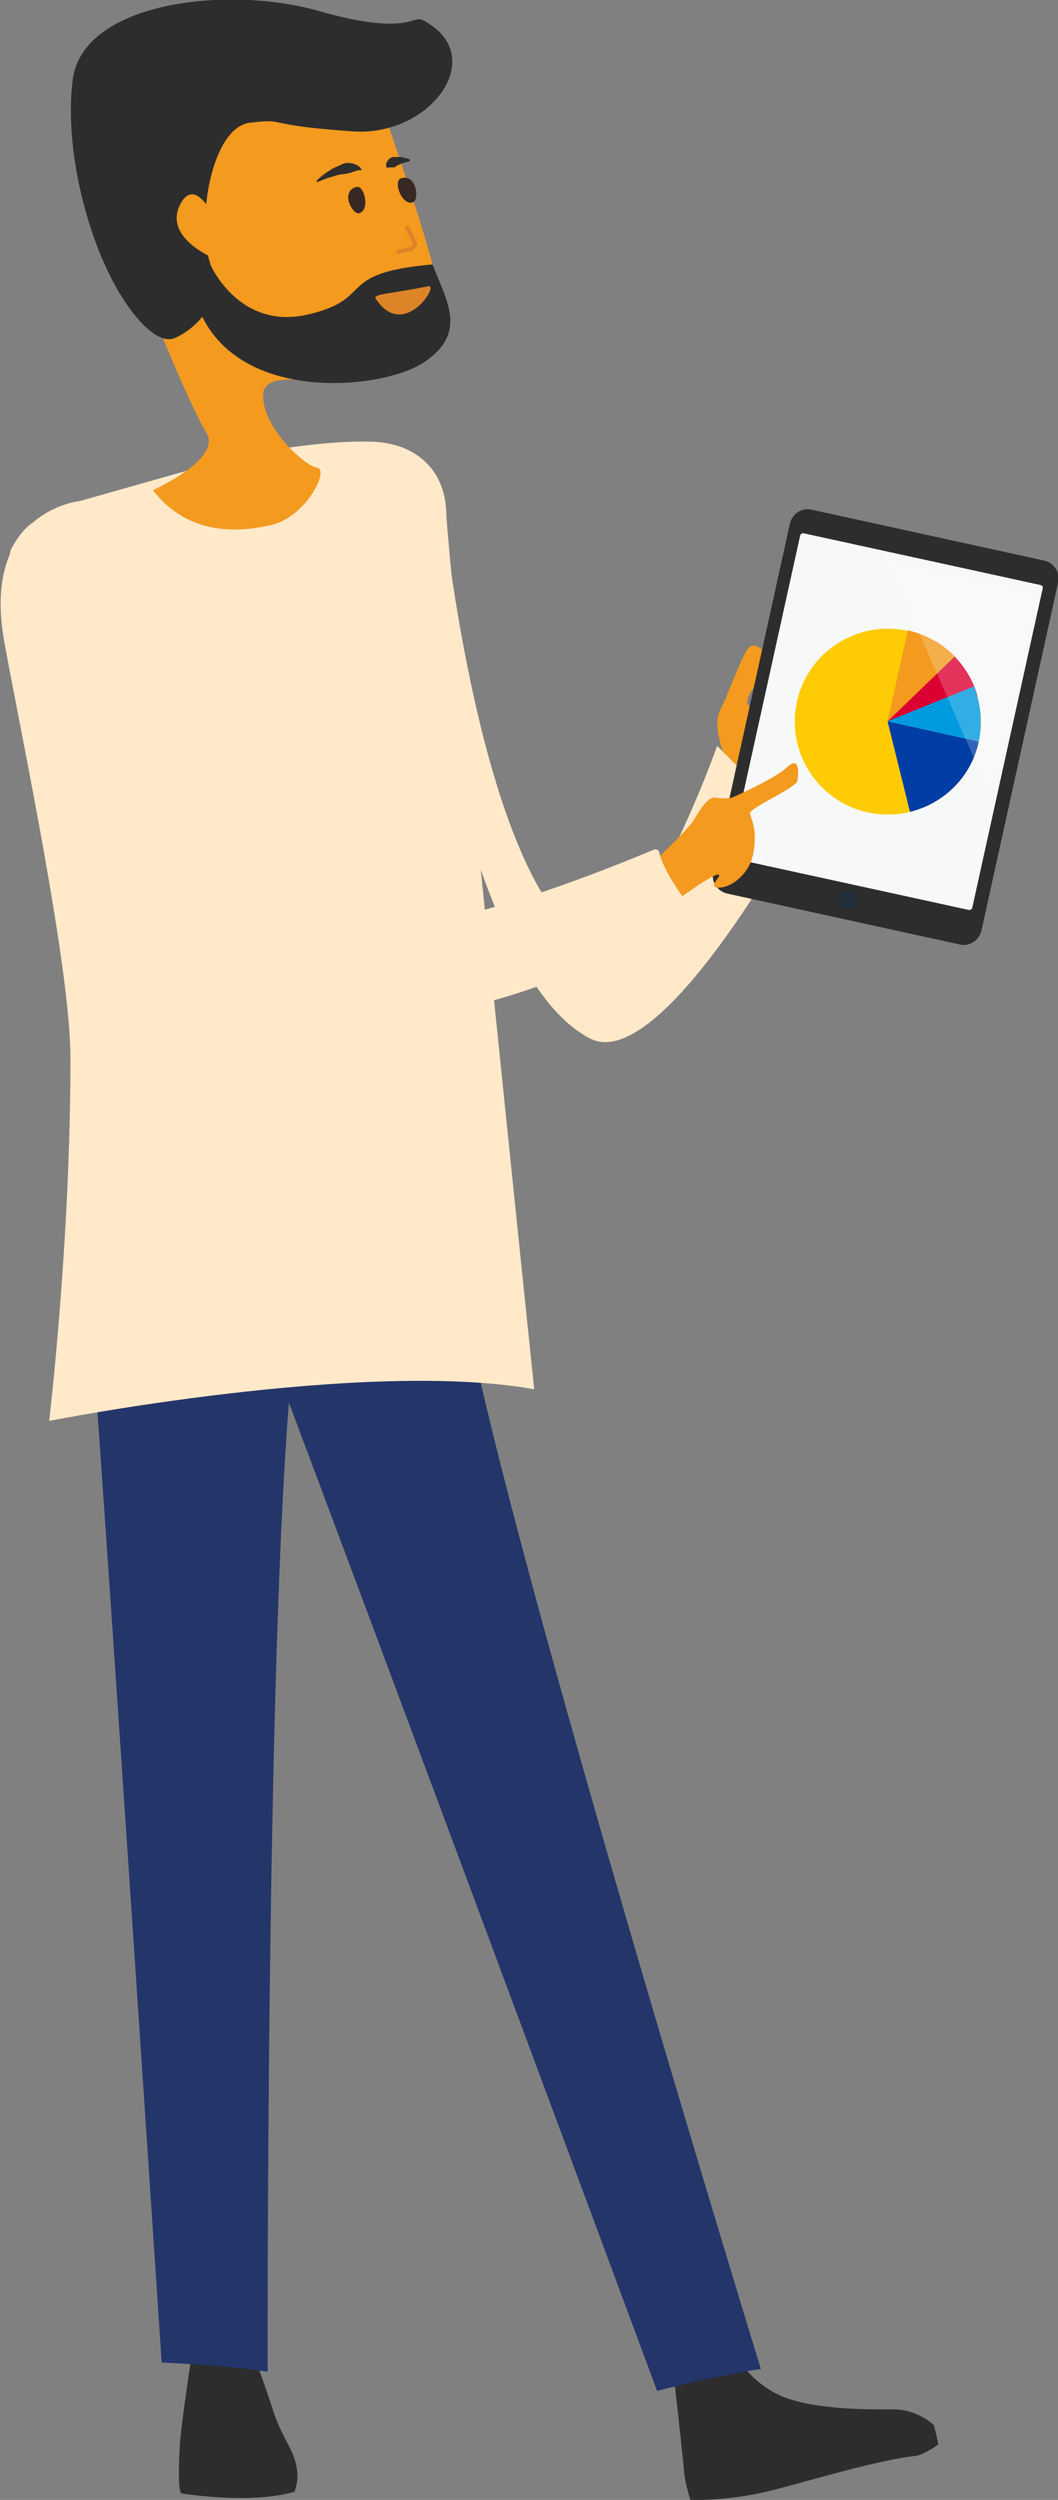 <?xml version="1.0" encoding="UTF-8"?> <svg xmlns="http://www.w3.org/2000/svg" width="138" height="326" viewBox="0 0 138 326" fill="none"><rect x="0" y="0" width="138" height="326" fill="#808080" stroke="none"/><g clip-path="url(#clip0_2617_34321)"><path d="M87.773 308.793C87.773 308.793 89.056 320.17 89.198 322.018C89.341 323.867 90.053 326 90.053 326C90.053 326 94.898 326.213 100.526 324.791C106.154 323.369 114.632 320.738 119.62 320.241C119.62 320.241 120.902 319.885 122.398 318.748L121.828 316.259C121.828 316.259 119.691 314.197 116.627 314.197C113.635 314.197 105.3 314.339 101.096 312.064C96.893 309.789 95.468 306.163 95.468 306.163L87.773 308.793Z" fill="#2D2D2D"></path><path d="M25.15 306.163C25.15 306.163 23.44 317.183 23.44 319.316C23.44 319.316 23.084 324.578 23.654 325.147C23.654 325.147 32.63 326.64 38.401 324.933C38.401 324.933 39.114 323.44 38.615 321.378C38.188 319.316 36.691 317.681 35.623 314.339C34.554 310.997 33.058 307.016 33.058 307.016L25.15 306.163Z" fill="#2D2D2D"></path><path d="M33.201 171.212C33.914 172.279 85.708 311.78 85.708 311.78C85.708 311.78 94.044 309.647 99.245 308.936C99.245 308.936 59.846 180.882 59.846 163.96C59.846 147.038 33.201 171.212 33.201 171.212Z" fill="#233569"></path><path d="M11.898 173.63C12.255 174.838 21.089 308.082 21.089 308.082C21.089 308.082 29.709 308.438 34.91 309.291C34.91 309.291 34.625 185.077 39.612 168.866C44.599 152.655 11.898 173.63 11.898 173.63Z" fill="#233569"></path><path d="M57.424 63.209C57.424 63.209 61.841 111.771 75.662 122.437C82.716 127.84 93.545 97.267 93.545 97.267L103.875 107.577C103.875 107.577 86.207 140.07 77.016 135.448C61.271 127.556 54.432 78.923 54.432 78.923L57.424 63.209Z" fill="#FFE9C9"></path><path d="M69.678 181.166C69.678 181.166 58.35 72.381 58.207 66.835C58.065 61.289 54.218 57.663 48.233 57.592C38.687 57.379 25.008 60.792 26.718 60.721L10.403 65.342C10.403 65.342 -2.564 66.622 0.571 83.757C2.779 95.916 9.191 126.134 9.191 138.008C9.191 162.111 6.413 185.29 6.413 185.29C6.413 185.29 47.521 177.185 69.678 181.166Z" fill="#FFE9C9"></path><path d="M19.949 63.92C19.949 63.92 28.997 59.867 26.931 56.454C24.366 52.259 18.524 37.399 18.524 37.399L16.387 11.234L23.226 7.181L49.159 12.087C49.159 12.087 58.278 37.47 57.851 41.95C57.423 46.429 53.719 48.349 46.666 49.273C39.612 50.197 33.913 47.993 34.34 52.117C34.768 56.241 39.826 60.792 41.393 61.005C42.961 61.289 39.897 67.475 35.338 68.471C28.641 70.035 23.369 68.4 19.949 63.92Z" fill="#F39A1F"></path><path d="M17.883 41.452C17.883 41.452 20.662 45.007 22.799 44.083C24.936 43.158 29.282 39.959 27.43 34.413C25.577 28.867 27.572 16.567 32.63 15.998C37.689 15.429 33.77 16.282 46.024 17.135C56.355 17.846 63.907 7.11 55.144 2.631C53.79 1.92 53.22 4.764 41.536 1.422C29.852 -1.92 10.759 0.142 9.476 10.452C8.194 20.762 12.397 35.124 17.883 41.452Z" fill="#2D2D2D"></path><path d="M97.89 92.076C97.89 92.076 96.394 92.005 98.959 88.806C101.452 85.606 98.745 83.615 97.819 84.326C96.893 84.966 95.04 90.512 93.972 92.503C92.903 94.494 94.328 98.049 94.328 98.049L96.323 100.04L97.89 92.076Z" fill="#F39A1F"></path><path d="M27.429 34.484C27.429 34.484 31.134 43.087 40.111 41.026C49.087 38.964 43.459 35.622 56.426 34.484C58.135 39.106 61.128 43.301 55.357 47.211C49.586 51.122 28.07 53.042 25.078 37.328" fill="#2D2D2D"></path><path d="M41.322 23.535C41.678 23.179 42.106 22.824 42.533 22.539C42.747 22.397 42.961 22.255 43.175 22.113C43.388 21.971 43.673 21.828 43.887 21.757C44.386 21.544 44.885 21.188 45.526 21.259C45.811 21.259 46.167 21.331 46.452 21.473C46.737 21.615 47.022 21.828 47.164 22.113C47.164 22.184 47.164 22.184 47.093 22.184C46.808 22.184 46.523 22.255 46.309 22.326L45.668 22.539C45.454 22.61 45.241 22.61 45.027 22.681C44.813 22.681 44.528 22.753 44.315 22.753C44.101 22.824 43.816 22.895 43.602 22.966C43.388 23.037 43.103 23.108 42.89 23.179C42.391 23.321 41.892 23.535 41.394 23.748C41.394 23.748 41.322 23.748 41.322 23.677C41.322 23.606 41.322 23.606 41.322 23.535Z" fill="#2D2D2D"></path><path d="M53.363 21.046C53.078 21.117 52.793 21.188 52.58 21.259C52.437 21.331 52.295 21.331 52.223 21.402C52.081 21.473 52.01 21.473 51.867 21.544C51.725 21.615 51.654 21.686 51.582 21.757C51.511 21.757 51.511 21.828 51.44 21.828C51.368 21.828 51.368 21.828 51.297 21.828C51.226 21.828 51.084 21.828 51.012 21.828C50.941 21.828 50.87 21.828 50.799 21.828C50.727 21.828 50.656 21.828 50.514 21.899C50.442 21.899 50.442 21.899 50.442 21.828C50.371 21.757 50.371 21.615 50.371 21.473C50.371 21.331 50.371 21.259 50.442 21.188C50.514 20.975 50.656 20.833 50.799 20.691C50.941 20.548 51.155 20.477 51.297 20.477H51.582C51.654 20.477 51.725 20.477 51.796 20.477C51.938 20.477 52.081 20.477 52.223 20.477C52.366 20.477 52.508 20.548 52.651 20.548C52.936 20.619 53.221 20.691 53.506 20.833C53.435 20.904 53.435 20.975 53.363 21.046C53.435 20.975 53.435 20.975 53.363 21.046Z" fill="#2D2D2D"></path><path d="M46.88 27.801C46.025 28.085 44.315 25.028 46.452 24.388C47.521 24.032 48.304 27.374 46.88 27.801Z" fill="#382823"></path><path d="M53.862 26.379C54.717 26.094 54.361 22.61 52.294 23.25C51.226 23.677 52.437 26.876 53.862 26.379Z" fill="#382823"></path><path d="M49.017 38.964C48.589 38.324 50.513 38.395 55.856 37.328C57.423 36.973 52.65 44.51 49.017 38.964Z" fill="#DC8427"></path><path d="M52.01 33.062C51.867 33.062 51.796 32.991 51.725 32.849C51.725 32.707 51.796 32.565 51.938 32.565L53.506 32.209C53.648 32.209 53.719 32.138 53.791 31.996C53.862 31.925 53.862 31.782 53.791 31.64L52.864 29.792C52.793 29.649 52.864 29.507 53.007 29.436C53.15 29.365 53.292 29.436 53.363 29.578L54.289 31.427C54.432 31.64 54.432 31.925 54.289 32.209C54.147 32.422 53.933 32.636 53.719 32.707L52.01 33.062C52.081 33.062 52.081 33.062 52.01 33.062Z" fill="#DC8427"></path><path d="M27.643 27.801C27.643 27.801 25.15 22.895 23.369 26.947C21.588 31 27.643 33.56 27.643 33.56" fill="#F39A1F"></path><path d="M128.027 121.299C127.742 122.65 126.388 123.503 125.106 123.148L94.898 116.535C93.545 116.251 92.69 114.9 93.046 113.62L103.02 68.328C103.305 66.978 104.659 66.124 105.941 66.48L136.149 73.092C137.502 73.377 138.357 74.728 138.001 76.007L128.027 121.299Z" fill="#2D2D2D"></path><path d="M104.733 70.717L95.797 111.342L126.344 118.034L135.28 77.409L104.733 70.717Z" fill="#4B647C"></path><path d="M104.373 69.822C104.444 69.608 104.587 69.537 104.801 69.537L135.721 76.292C135.934 76.363 136.077 76.505 136.006 76.718L126.815 118.384C126.744 118.597 126.601 118.668 126.388 118.668L95.468 111.914C95.254 111.842 95.111 111.7 95.183 111.487L104.373 69.822Z" fill="#F7F8F8"></path><path d="M127.669 96.698C126.245 103.239 119.761 107.363 113.207 105.941C106.652 104.519 102.52 98.049 103.945 91.507C105.37 84.966 111.853 80.842 118.408 82.264C124.962 83.686 129.094 90.157 127.669 96.698Z" fill="#FFCB05"></path><path d="M127.669 96.698C126.672 101.391 123.038 104.803 118.693 105.87L115.771 94.067L127.669 96.698Z" fill="#003DA5"></path><path d="M115.771 94.067C115.771 94.067 120.972 83.046 122.112 83.686C124.677 85.251 126.601 87.739 127.456 90.583C128.025 92.574 115.771 94.067 115.771 94.067Z" fill="#DC0032"></path><path d="M115.771 94.067L118.408 82.193C120.83 82.762 122.967 83.971 124.535 85.606L115.771 94.067Z" fill="#F39A1F"></path><path d="M127.669 96.698L115.771 94.067L127.028 89.517C127.954 91.792 128.168 94.209 127.669 96.698Z" fill="#009ADF"></path><path d="M111.713 117.673C111.57 118.313 110.929 118.739 110.288 118.597C109.646 118.455 109.219 117.815 109.361 117.175C109.504 116.535 110.145 116.109 110.786 116.251C111.428 116.393 111.855 117.033 111.713 117.673Z" fill="#232E3B"></path><path opacity="0.2" d="M115.773 73.092L135.294 77.358L129.381 104.235L115.773 73.092Z" fill="white"></path><path d="M86.135 111.558C86.42 111.345 89.555 108.216 90.196 107.363C90.837 106.51 92.119 103.808 93.33 104.021C94.613 104.235 95.468 104.021 95.468 104.021C95.468 104.021 101.025 101.604 102.663 100.04C104.373 98.475 104.16 100.964 104.017 101.817C103.946 102.671 97.605 105.443 97.819 106.083C98.246 107.577 98.745 108.359 98.246 111.345C97.748 113.976 95.397 115.753 93.758 115.753C92.119 115.753 94.328 114.118 93.687 114.047C92.974 113.976 88.984 116.891 88.984 116.891C88.984 116.891 86.42 113.478 86.135 111.558Z" fill="#F39A1F"></path><path d="M1.496 71.528C1.496 71.599 1.496 71.599 1.425 71.599C1.282 72.239 -0.712 79.633 4.488 87.384C9.903 95.489 32.416 122.721 44.67 130.258C56.568 137.581 82.643 122.792 90.765 120.446C91.121 120.375 91.264 119.948 91.05 119.664C89.839 118.099 86.49 113.691 85.992 111.131C85.921 110.847 85.636 110.705 85.351 110.776C81.076 112.553 55.855 123.076 48.446 119.948C40.324 116.535 33.627 108.287 25.292 97.48C16.956 86.673 13.608 76.079 13.608 76.079C13.608 76.079 7.481 60.507 1.496 71.528Z" fill="#FFE9C9"></path></g><defs><clipPath id="clip0_2617_34321"><rect width="138" height="326" fill="white"></rect></clipPath></defs></svg> 